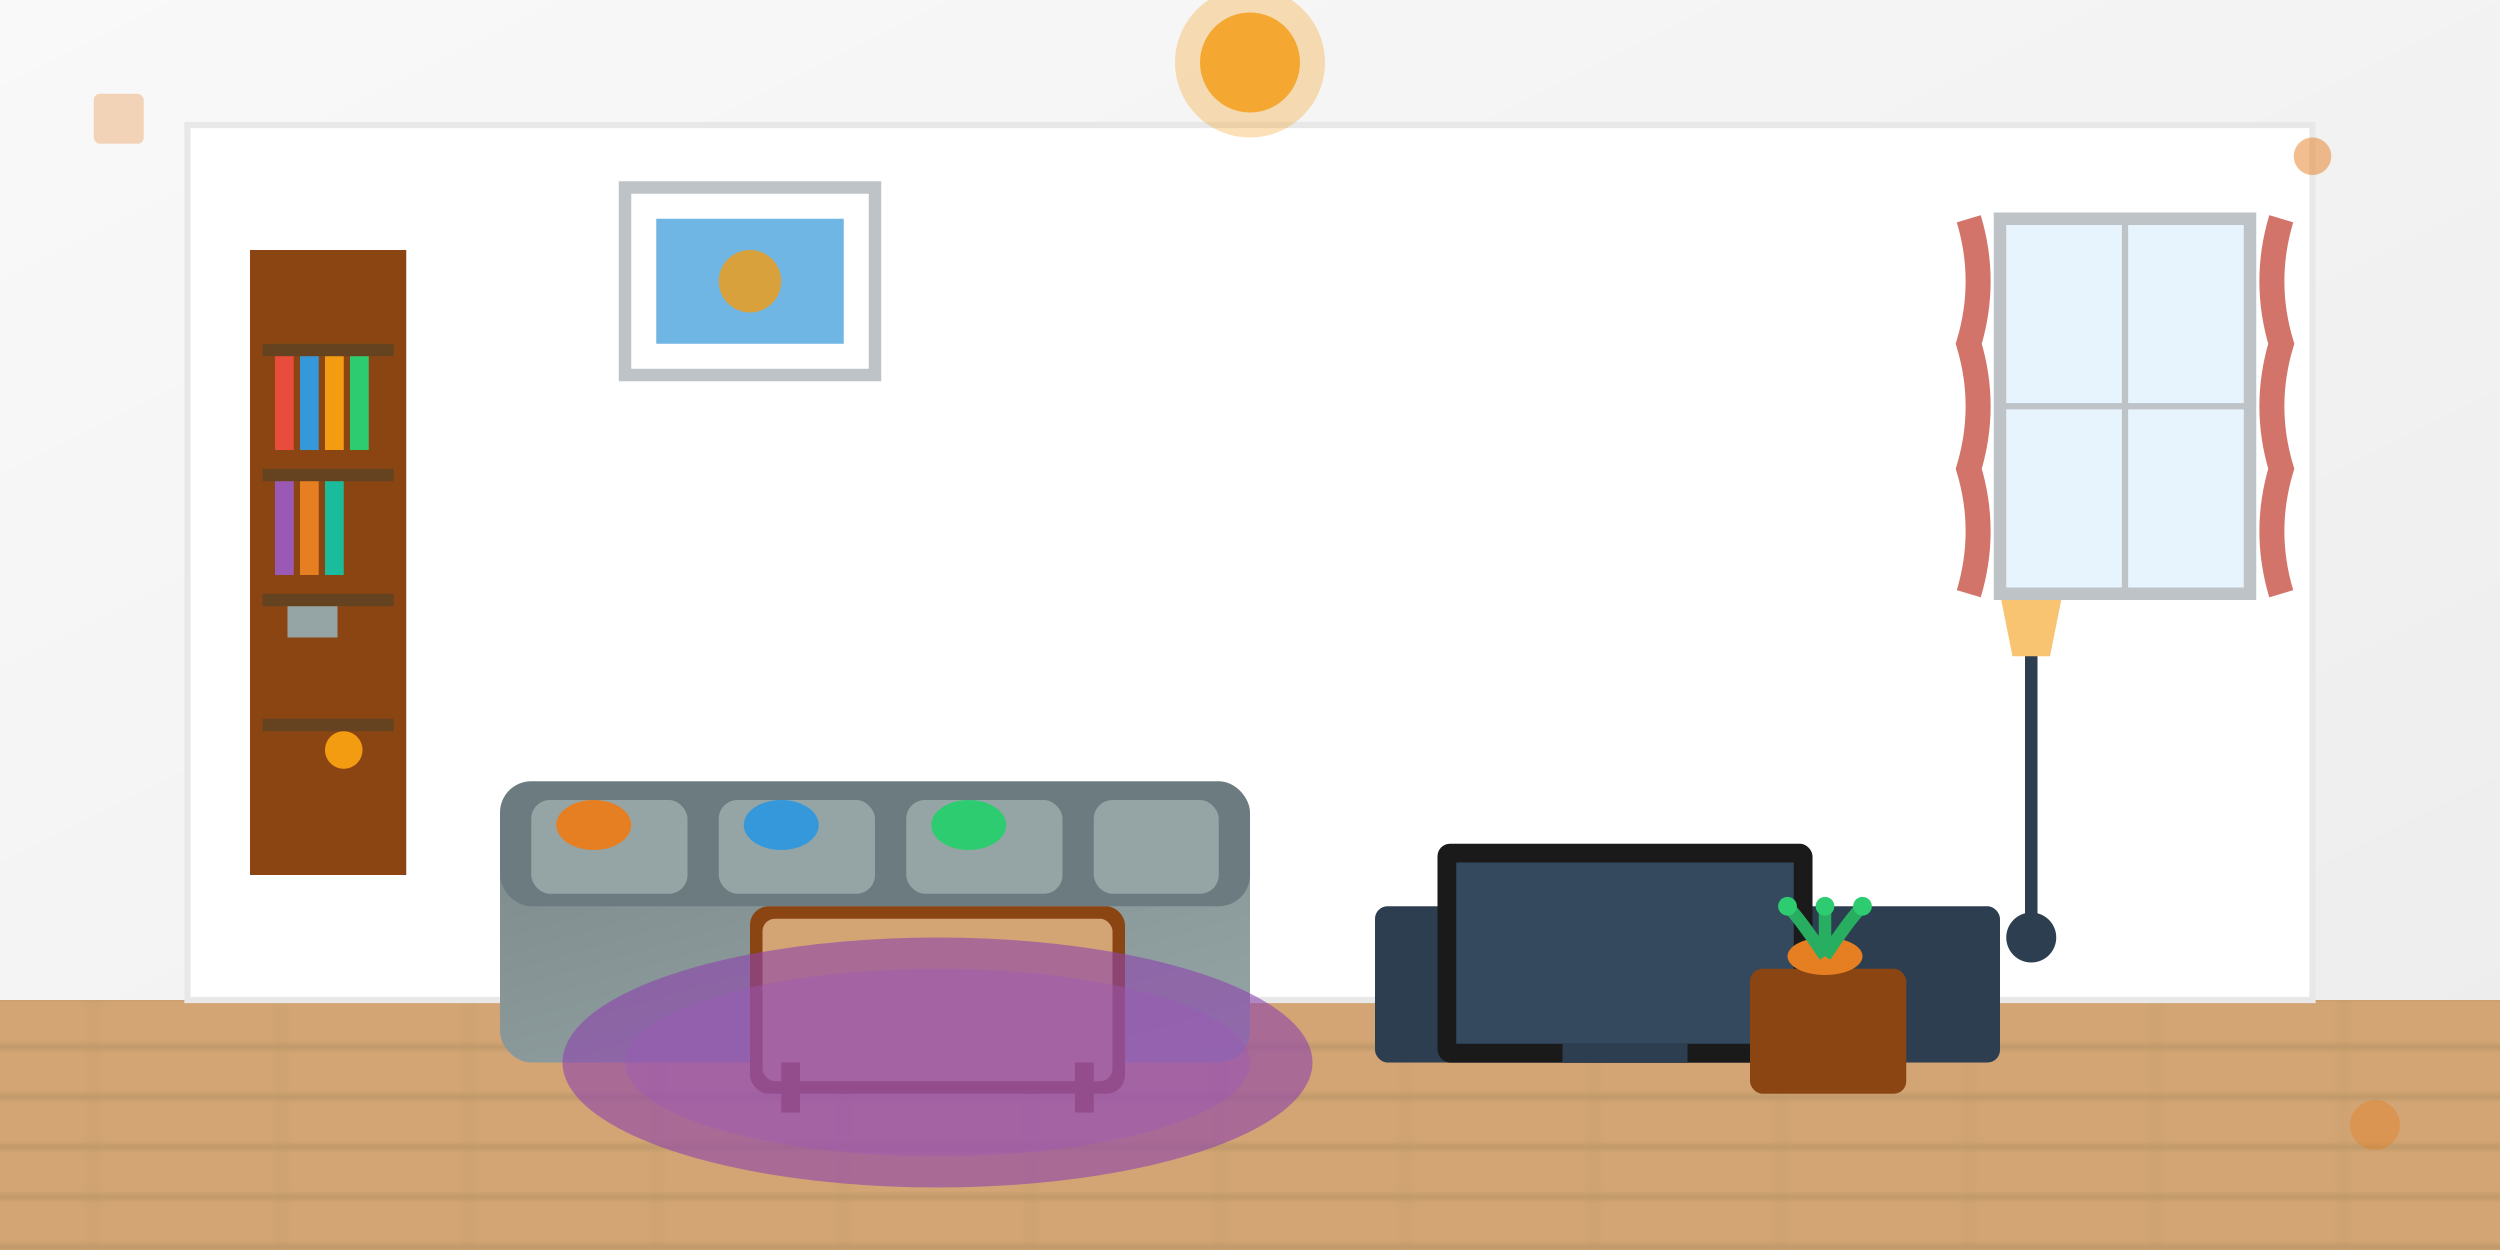 <svg width="400" height="200" viewBox="0 0 400 200" fill="none" xmlns="http://www.w3.org/2000/svg">
  <!-- Background gradient -->
  <defs>
    <linearGradient id="living-bg" x1="0%" y1="0%" x2="100%" y2="100%">
      <stop offset="0%" style="stop-color:#f9f9f9"/>
      <stop offset="100%" style="stop-color:#ececec"/>
    </linearGradient>
    <linearGradient id="sofa-fabric" x1="0%" y1="0%" x2="100%" y2="100%">
      <stop offset="0%" style="stop-color:#7f8c8d"/>
      <stop offset="100%" style="stop-color:#95a5a6"/>
    </linearGradient>
    <pattern id="wood-floor" x="0" y="0" width="30" height="8" patternUnits="userSpaceOnUse">
      <rect width="30" height="8" fill="#d4a574"/>
      <rect width="30" height="1" y="7" fill="#c19a6b"/>
      <line x1="15" y1="0" x2="15" y2="8" stroke="#c19a6b" stroke-width="0.5"/>
    </pattern>
  </defs>
  
  <rect width="400" height="200" fill="url(#living-bg)"/>
  
  <!-- Floor -->
  <rect x="0" y="160" width="400" height="40" fill="url(#wood-floor)"/>
  
  <!-- Back wall -->
  <rect x="30" y="20" width="340" height="140" fill="#ffffff" stroke="#e8e8e8" stroke-width="1"/>
  
  <!-- Living room furniture -->
  <!-- Large sectional sofa -->
  <g transform="translate(80, 120)">
    <!-- Sofa base -->
    <rect x="0" y="15" width="120" height="35" fill="url(#sofa-fabric)" rx="5"/>
    <!-- Sofa back -->
    <rect x="0" y="5" width="120" height="20" fill="#6c7b7f" rx="5"/>
    <!-- Cushions -->
    <rect x="5" y="8" width="25" height="15" fill="#95a5a6" rx="3"/>
    <rect x="35" y="8" width="25" height="15" fill="#95a5a6" rx="3"/>
    <rect x="65" y="8" width="25" height="15" fill="#95a5a6" rx="3"/>
    <rect x="95" y="8" width="20" height="15" fill="#95a5a6" rx="3"/>
    <!-- Pillows -->
    <ellipse cx="15" cy="12" rx="6" ry="4" fill="#e67e22"/>
    <ellipse cx="45" cy="12" rx="6" ry="4" fill="#3498db"/>
    <ellipse cx="75" cy="12" rx="6" ry="4" fill="#2ecc71"/>
  </g>
  
  <!-- Coffee table -->
  <g transform="translate(120, 145)">
    <rect x="0" y="0" width="60" height="30" fill="#8b4513" rx="3"/>
    <rect x="2" y="2" width="56" height="26" fill="#d4a574" rx="2"/>
    <!-- Table legs -->
    <rect x="5" y="25" width="3" height="8" fill="#8b4513"/>
    <rect x="52" y="25" width="3" height="8" fill="#8b4513"/>
  </g>
  
  <!-- TV unit -->
  <g transform="translate(220, 130)">
    <rect x="0" y="15" width="100" height="25" fill="#2c3e50" rx="2"/>
    <!-- TV screen -->
    <rect x="10" y="5" width="60" height="35" fill="#1a1a1a" rx="2"/>
    <rect x="13" y="8" width="54" height="29" fill="#34495e"/>
    <!-- Stand -->
    <rect x="30" y="37" width="20" height="3" fill="#2c3e50"/>
  </g>
  
  <!-- Bookshelf -->
  <g transform="translate(40, 40)">
    <rect x="0" y="0" width="25" height="100" fill="#8b4513"/>
    <!-- Shelves -->
    <rect x="2" y="15" width="21" height="2" fill="#654321"/>
    <rect x="2" y="35" width="21" height="2" fill="#654321"/>
    <rect x="2" y="55" width="21" height="2" fill="#654321"/>
    <rect x="2" y="75" width="21" height="2" fill="#654321"/>
    <!-- Books -->
    <rect x="4" y="17" width="3" height="15" fill="#e74c3c"/>
    <rect x="8" y="17" width="3" height="15" fill="#3498db"/>
    <rect x="12" y="17" width="3" height="15" fill="#f39c12"/>
    <rect x="16" y="17" width="3" height="15" fill="#2ecc71"/>
    
    <rect x="4" y="37" width="3" height="15" fill="#9b59b6"/>
    <rect x="8" y="37" width="3" height="15" fill="#e67e22"/>
    <rect x="12" y="37" width="3" height="15" fill="#1abc9c"/>
    
    <!-- Decorative items -->
    <rect x="6" y="57" width="8" height="5" fill="#95a5a6"/>
    <circle cx="15" cy="80" r="3" fill="#f39c12"/>
  </g>
  
  <!-- Floor lamp -->
  <g transform="translate(320, 90)">
    <line x1="5" y1="0" x2="5" y2="60" stroke="#2c3e50" stroke-width="2"/>
    <!-- Lamp shade -->
    <path d="M0 5 L10 5 L8 15 L2 15 Z" fill="#f8c471"/>
    <!-- Base -->
    <circle cx="5" cy="60" r="4" fill="#2c3e50"/>
  </g>
  
  <!-- Wall art -->
  <g transform="translate(100, 30)">
    <rect x="0" y="0" width="40" height="30" fill="#ffffff" stroke="#bdc3c7" stroke-width="2"/>
    <rect x="5" y="5" width="30" height="20" fill="#3498db" opacity="0.7"/>
    <circle cx="20" cy="15" r="5" fill="#f39c12" opacity="0.8"/>
  </g>
  
  <!-- Side table with plant -->
  <g transform="translate(280, 145)">
    <rect x="0" y="10" width="25" height="20" fill="#8b4513" rx="2"/>
    <!-- Plant pot -->
    <ellipse cx="12" cy="8" rx="6" ry="3" fill="#e67e22"/>
    <!-- Plant -->
    <path d="M12 8 Q8 2 6 0 M12 8 Q16 2 18 0 M12 8 Q12 2 12 0" stroke="#27ae60" stroke-width="2" fill="none"/>
    <circle cx="6" cy="0" r="1.5" fill="#2ecc71"/>
    <circle cx="18" cy="0" r="1.5" fill="#2ecc71"/>
    <circle cx="12" cy="0" r="1.5" fill="#2ecc71"/>
  </g>
  
  <!-- Carpet/Rug -->
  <ellipse cx="150" cy="170" rx="60" ry="20" fill="#8e44ad" opacity="0.6"/>
  <ellipse cx="150" cy="170" rx="50" ry="15" fill="#9b59b6" opacity="0.4"/>
  
  <!-- Window -->
  <g transform="translate(320, 35)">
    <rect x="0" y="0" width="40" height="60" fill="#e8f4fd" stroke="#bdc3c7" stroke-width="2"/>
    <line x1="20" y1="0" x2="20" y2="60" stroke="#bdc3c7" stroke-width="1"/>
    <line x1="0" y1="30" x2="40" y2="30" stroke="#bdc3c7" stroke-width="1"/>
    <!-- Curtains -->
    <path d="M-5 0 Q-2 10 -5 20 Q-2 30 -5 40 Q-2 50 -5 60" stroke="#c0392b" stroke-width="4" fill="none" opacity="0.7"/>
    <path d="M45 0 Q42 10 45 20 Q42 30 45 40 Q42 50 45 60" stroke="#c0392b" stroke-width="4" fill="none" opacity="0.7"/>
  </g>
  
  <!-- Ceiling lighting -->
  <g transform="translate(200, 10)">
    <circle cx="0" cy="0" r="8" fill="#f39c12" opacity="0.8"/>
    <circle cx="0" cy="0" r="12" fill="#f39c12" opacity="0.3"/>
  </g>
  
  <!-- Decorative elements -->
  <circle cx="380" cy="180" r="4" fill="#e67e22" opacity="0.4"/>
  <rect x="15" y="15" width="8" height="8" fill="#e67e22" opacity="0.3" rx="1"/>
  <circle cx="370" cy="25" r="3" fill="#e67e22" opacity="0.5"/>
</svg>
